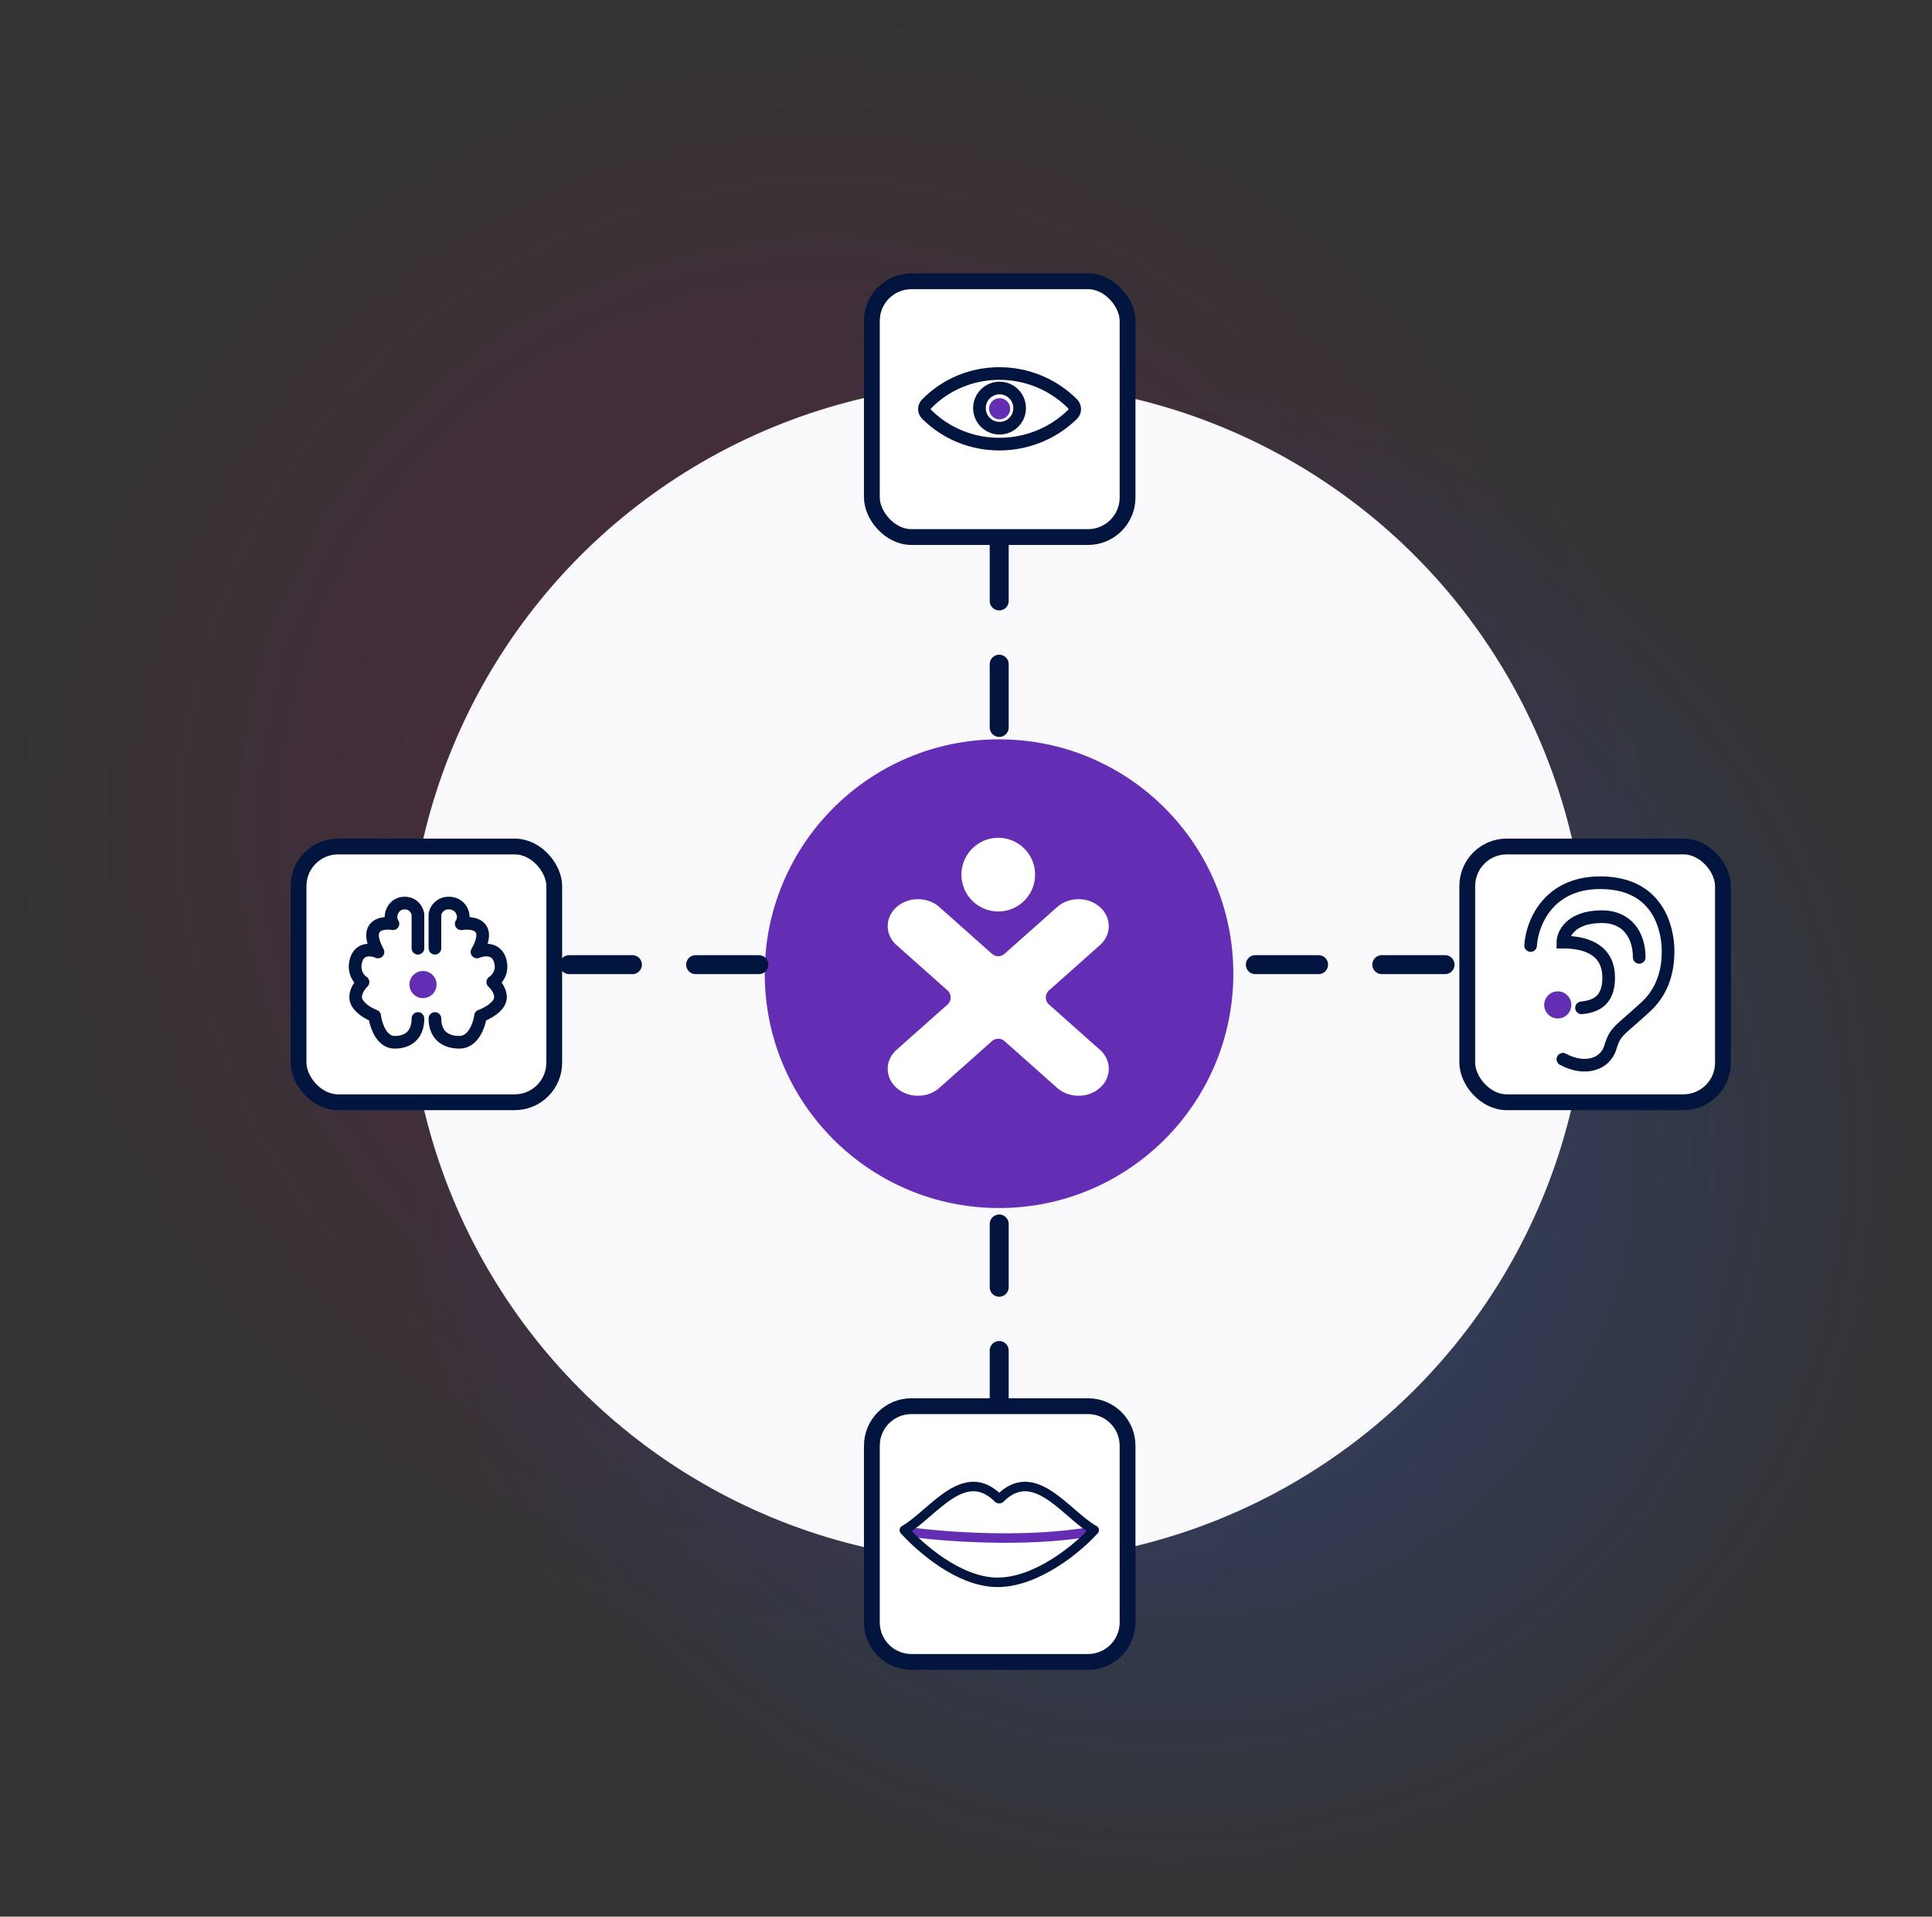<svg xmlns="http://www.w3.org/2000/svg" width="611" height="606" fill="none" xmlns:v="https://vecta.io/nano"><rect width="100%" height="100%" fill="#333333" stroke="none"/><style><![CDATA[.B{fill:#642eb4}.C{stroke:#02153e}.D{stroke-linecap:round}.E{stroke-width:5}.F{stroke-width:4}.G{stroke-linejoin:round}]]></style><circle opacity=".31" cx="260.812" cy="260.812" r="260.812" fill="url(#A)"/><circle cx="369.5" cy="364.5" r="241.5" fill="url(#B)"/><circle cx="315.5" cy="307.5" r="186.5" fill="#f9f9fc"/><circle cx="315.948" cy="307.857" r="74.096" class="B"/><g fill="#fff"><circle cx="315.7" cy="276.54" r="11.651"/><path fill-rule="evenodd" d="M283.55 343.956c3.737 3.322 9.797 3.322 13.535 0l16.622-14.775a3 3 0 0 1 3.986 0l16.622 14.775c3.738 3.322 9.798 3.322 13.535 0s3.738-8.709 0-12.032l-16.092-14.304a3 3 0 0 1 0-4.485l16.092-14.304c3.738-3.322 3.738-8.709 0-12.031s-9.797-3.323-13.535 0l-16.622 14.775a3 3 0 0 1-3.986 0L297.085 286.8c-3.738-3.323-9.798-3.323-13.535 0s-3.738 8.709 0 12.031l16.092 14.304a3 3 0 0 1 0 4.485l-16.092 14.304c-3.738 3.323-3.738 8.709 0 12.032z"/></g><g class="C"><path d="M180 305h61m156 0h62M316 447v-61m0-156v-61" stroke-width="6" stroke-dasharray="20 20" class="D"/><rect x="275.733" y="88.94" width="80.862" height="80.862" rx="12.5" fill="#fff" class="E"/><g class="F"><path d="M293.02 130.967c-.888-.889-.897-2.326-.024-3.221 12.556-12.878 33.454-12.828 46.204-.078.916.916.907 2.466-.026 3.375-12.812 12.493-33.533 12.545-46.154-.076z" class="G"/><circle cx="316.107" cy="129.034" r="6.354"/></g></g><circle cx="316.128" cy="129.24" r="3.347" class="B"/><rect x="94.416" y="267.643" width="80.862" height="80.862" rx="12.5" fill="#fff" class="C E"/><circle cx="133.773" cy="311.294" r="4.293" class="B"/><g class="C"><path d="M137.547 299.807v-10.704a4.31 4.31 0 0 1 4.434-3.568c3.879 0 5.542 4.162 3.879 6.541 3.695-.595 9.865.357 4.988 8.92 1.847-.793 5.874-1.427 7.204 2.378s-.923 6.343-2.216 7.136c1.108.991 3.103 3.568 2.216 5.947s-4.433 4.162-6.096 4.757c-.369 2.775-2.217 8.325-6.65 8.325-5.542 0-7.759-3.35-7.759-7.513m-5.374-22.219v-10.704c-.175-1.189-1.263-3.568-4.211-3.568-3.686 0-5.265 4.162-3.686 6.541-3.51-.595-9.371.357-4.738 8.92-1.755-.793-5.581-1.427-6.844 2.378s.877 6.343 2.105 7.136c-1.053.991-2.948 3.568-2.105 5.947s4.211 4.162 5.791 4.757c.351 2.775 2.106 8.325 6.318 8.325 5.265 0 7.37-3.35 7.37-7.513" class="D F G"/><g fill="#fff" class="E"><path d="M275.733 457.102c0-6.903 5.597-12.5 12.5-12.5h55.862c6.904 0 12.5 5.596 12.5 12.5v55.862c0 6.904-5.596 12.5-12.5 12.5h-55.862c-6.903 0-12.5-5.596-12.5-12.5v-55.862z"/><rect x="464.025" y="267.643" width="80.862" height="80.862" rx="12.5"/></g><g class="D F"><path d="M484.063 298.951c.358-6.618 5.26-19.856 22.003-19.856 20.928 0 21.465 18.783 21.465 21.466s0 11.269-6.976 17.709c-8.439 7.79-9.66 7.513-11.27 12.879s-8.049 7.513-15.025 3.757"/><path d="M518.408 302.708c0-6.977-3.756-12.88-11.806-12.88-10.21.001-12.342 5.903-12.342 8.05 8.586 0 14.489 3.22 14.489 11.269 0 7.191-4.001 9.047-8.586 9.511"/></g></g><circle cx="492.65" cy="317.734" r="4.293" class="B"/><g stroke-width="3" class="D G"><path d="M287 484.296c10.564 1.509 36.953 3.622 58 0" stroke="#642eb4"/><g class="C"><path d="M286 483.796c4.667 5.174 17.1 16.5 29.5 16.5s25.5-10.833 30.5-16.5m-60 0c9.055-5.217 18.881-20.962 29.752-10"/><path d="M346 483.796c-9.055-5.217-18.881-20.962-29.752-10"/></g></g><defs><radialGradient id="A" cx="0" cy="0" r="1" gradientUnits="userSpaceOnUse" gradientTransform="translate(260.812 260.812) rotate(90) scale(260.812)"><stop stop-color="#c30073" stop-opacity=".7"/><stop offset="1" stop-color="#c30073" stop-opacity="0"/></radialGradient><radialGradient id="B" cx="0" cy="0" r="1" gradientUnits="userSpaceOnUse" gradientTransform="translate(369.5 364.5) rotate(90) scale(241.5)"><stop stop-color="#2f63ff" stop-opacity=".3"/><stop offset="1" stop-color="#2f63ff" stop-opacity="0"/></radialGradient></defs></svg>